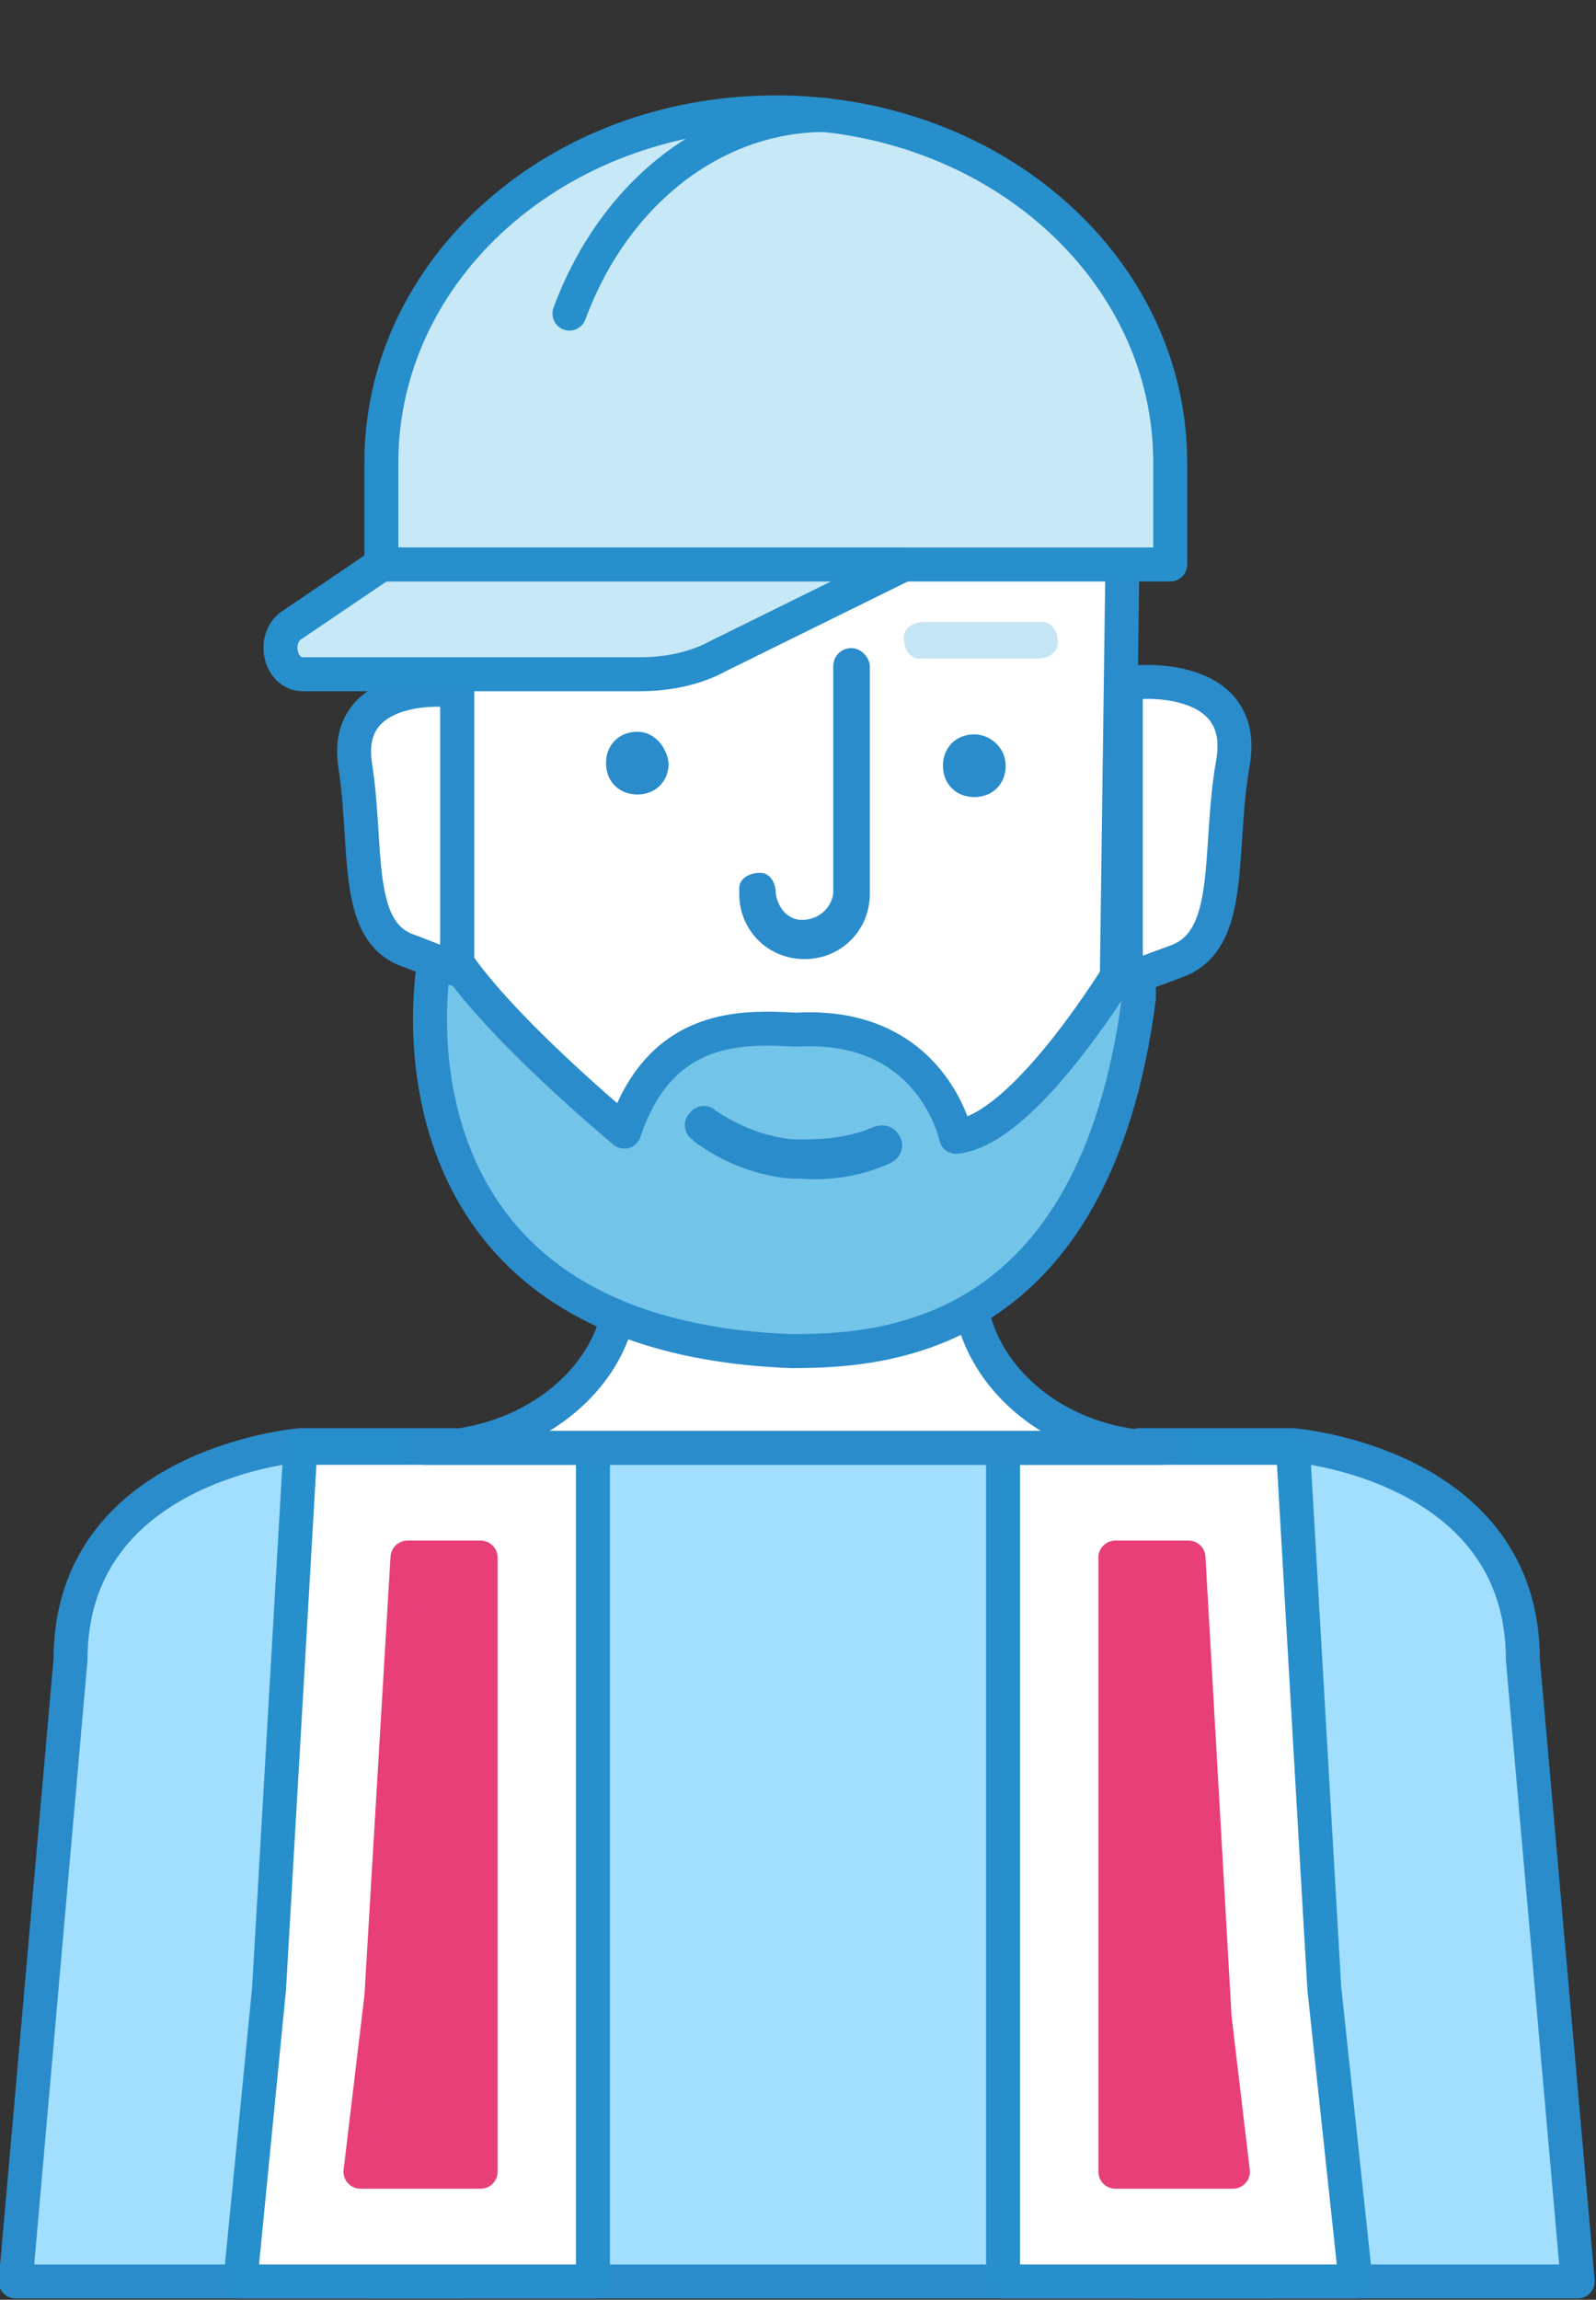 <?xml version="1.0" encoding="utf-8"?>
<!-- Generator: Adobe Illustrator 24.2.0, SVG Export Plug-In . SVG Version: 6.00 Build 0)  -->
<svg version="1.1" id="Layer_1" xmlns="http://www.w3.org/2000/svg" xmlns:xlink="http://www.w3.org/1999/xlink" x="0px" y="0px"
	 viewBox="0 0 61.1 88" style="enable-background:new 0 0 61.1 88;" xml:space="preserve">
<rect x="0" y="0" width="61.1" height="88" fill="#333333" stroke="none"/>
<style type="text/css">
	.st0{fill:#A2DFFF;stroke:#2A8CCB;stroke-width:1.3;stroke-linecap:round;stroke-linejoin:round;}
	.st1{fill:#FFFFFF;stroke:#268FCC;stroke-width:1.3;stroke-linecap:round;stroke-linejoin:round;}
	.st2{fill:#FFFFFF;stroke:#2A8CCB;stroke-width:1.3;stroke-linecap:round;stroke-linejoin:round;}
	.st3{fill:#E83F77;stroke:#E83F77;stroke-width:1.3;stroke-linecap:round;stroke-linejoin:round;}
	.st4{fill:#73C4E9;stroke:#2A8CCB;stroke-width:1.3;stroke-linecap:round;stroke-linejoin:round;}
	.st5{fill:#2A8CCB;}
	.st6{fill:#C5E5F4;}
	.st7{fill:#C7E8F7;stroke:#268FCC;stroke-width:1.3;stroke-linecap:round;stroke-linejoin:round;}
</style>
<g id="Layer_2_1_">
	<g id="Layer_1-2">
		<rect x="14.3" y="55.4" class="st0" width="34.2" height="31.9"/>
		<path class="st0" d="M17.5,87.3l2-23l-2.1-9h-5.9c0,0-8.8,0.7-8.8,8.2L0.6,87.3H17.5z"/>
		<polygon class="st1" points="22.7,87.3 22.7,55.4 11.5,55.4 10.3,76.1 9.2,87.3 		"/>
		<path class="st0" d="M60.4,87.3l-2.1-23.8c0-7.5-8.8-8.2-8.8-8.2h-5.9l-2.1,9l2,23L60.4,87.3z"/>
		<polygon class="st1" points="51.9,87.3 50.7,76.1 49.5,55.4 38.4,55.4 38.4,87.3 		"/>
		<path class="st2" d="M37.1,49.1v-8.5H23.8v8.5c0,3.5-3.4,6.3-7.5,6.3h28.2C40.4,55.4,37.1,52.5,37.1,49.1z"/>
		<polygon class="st3" points="42.7,83.1 42.7,59.6 45.5,59.6 46.5,77.2 47.2,83.1 		"/>
		<polygon class="st3" points="13.8,83.1 14.6,76.4 15.6,59.6 18.4,59.6 18.4,83.1 		"/>
		<path class="st2" d="M38,15.2H22.6c-4.8,0-5.1,4.1-5.1,4.1v22.5l12.8,8.5l12.4-8.8l0.3-22.2C43.1,19.3,42.7,15.2,38,15.2z"/>
		<path class="st4" d="M16.6,37c0,0-2.5,14.1,13.7,14.7c3.5,0,11.6-0.4,13.3-13.5V36c0,0-4.1,7.2-7,7.5l0,0c0,0-0.9-4.4-6.1-4.1
			c-2-0.1-5.2-0.3-6.6,3.9c0,0-6.4-5.3-7.1-7.8C16.8,35.5,16.8,36.1,16.6,37z"/>
		<path class="st2" d="M17,26.4c0,0-3.9-0.3-3.4,2.9s-0.1,6.4,2.1,7.1l1.8,0.7V26.4L17,26.4z"/>
		<path class="st2" d="M43.7,26.1c0,0,4.1-0.3,3.5,3.1s0.1,6.8-2.2,7.6l-1.9,0.7V26.1L43.7,26.1z"/>
		<path class="st5" d="M33.5,43.1c-0.9,0.4-1.8,0.5-2.8,0.5h-0.3c-1.1-0.1-2.1-0.5-3-1.1c-0.3-0.3-0.8-0.2-1,0.1
			c-0.3,0.3-0.2,0.8,0.1,1c0,0,0.1,0.1,0.1,0.1c1.1,0.8,2.4,1.3,3.7,1.4h0.3c1.2,0.1,2.4-0.1,3.5-0.6c0.4-0.2,0.5-0.6,0.4-0.9
			C34.3,43.1,33.9,43,33.5,43.1"/>
		<path class="st5" d="M24.4,28c-0.7,0-1.2,0.5-1.2,1.2c0,0.7,0.5,1.2,1.2,1.2c0.7,0,1.2-0.5,1.2-1.2C25.5,28.5,25,28,24.4,28"/>
		<path class="st5" d="M37.3,28.1c-0.7,0-1.2,0.5-1.2,1.2s0.5,1.2,1.2,1.2l0,0c0.7,0,1.2-0.5,1.2-1.2C38.5,28.6,37.9,28.1,37.3,28.1
			"/>
		<path class="st5" d="M32.6,24.8c-0.4,0-0.7,0.3-0.7,0.7v8.7c-0.1,0.6-0.6,1-1.2,1c-0.5,0-0.9-0.4-1-1c0-0.4-0.2-0.8-0.6-0.8
			c-0.4,0-0.8,0.2-0.8,0.6c0,0.1,0,0.1,0,0.2c0,1.4,1.1,2.5,2.5,2.5s2.5-1.1,2.5-2.5l0,0v-8.7C33.3,25.2,33,24.8,32.6,24.8"/>
		<path class="st6" d="M26.2,23.7h-4.3c-0.4,0-0.7,0.4-0.6,0.8c0,0.3,0.3,0.6,0.6,0.6h4.3c0.4,0,0.7-0.4,0.6-0.8
			C26.8,24,26.6,23.7,26.2,23.7"/>
		<path class="st6" d="M39.7,23.8h-4.3c-0.4,0-0.8,0.2-0.8,0.6c0,0.4,0.2,0.8,0.6,0.8c0.1,0,0.1,0,0.2,0h4.3c0.4,0,0.8-0.2,0.8-0.6
			c0-0.4-0.2-0.8-0.6-0.8C39.9,23.8,39.8,23.8,39.7,23.8"/>
		<path class="st7" d="M29.7,4.3L29.7,4.3c-8.4,0-15.1,6-15.1,13.4v3.9h30.2v-3.9C44.8,10.3,38.1,4.3,29.7,4.3z"/>
		<path class="st7" d="M11.2,23.9c-0.8,0.5-0.5,1.9,0.4,1.9h12.9c1,0,2.1-0.2,3-0.7l7.1-3.5h-20L11.2,23.9z"/>
		<path class="st7" d="M21.8,12c1.7-4.6,5.5-7.6,9.8-7.6"/>
	</g>
</g>
</svg>
